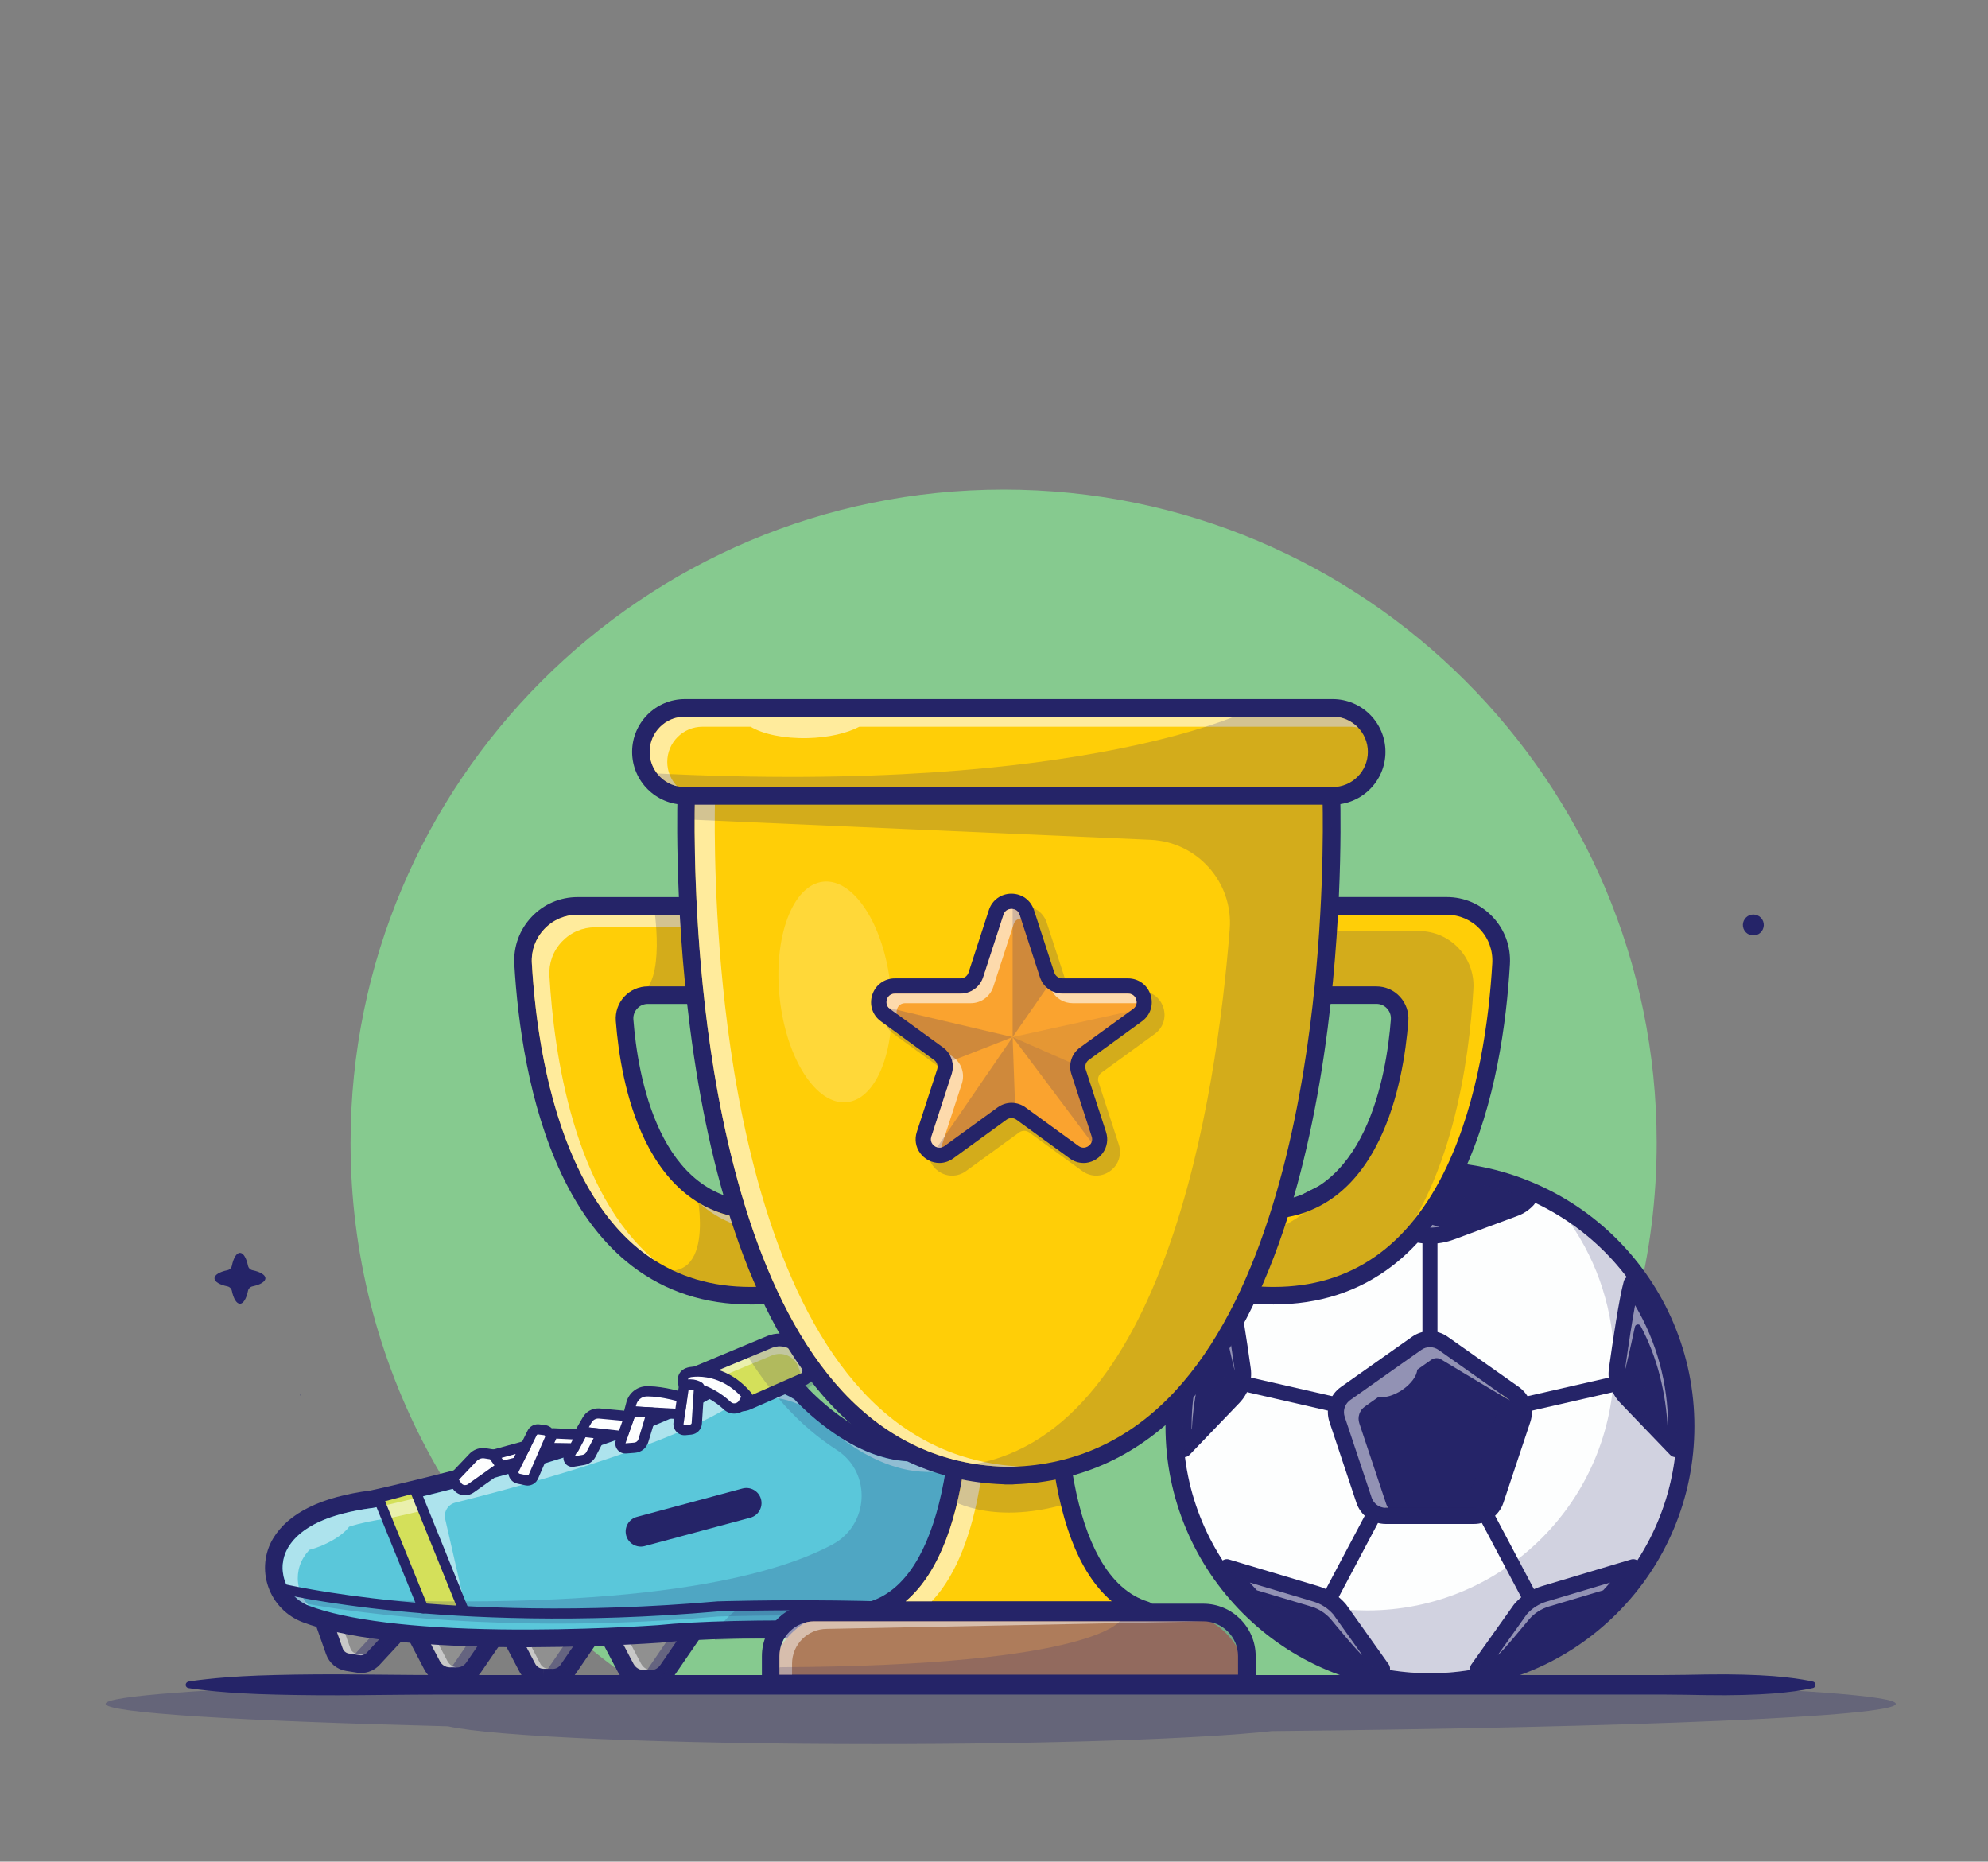 <?xml version="1.0" encoding="UTF-8"?>
<svg id="Layer_1" xmlns="http://www.w3.org/2000/svg" xmlns:xlink="http://www.w3.org/1999/xlink" viewBox="0 0 377.9 353.8">
  <rect x="0" y="0" width="377.9" height="353.8" fill="#808080" stroke="none"/>
  <defs>
    <style>
      .cls-1 {
        fill: none;
      }

      .cls-2 {
        fill: #909090;
      }

      .cls-3 {
        fill: #fff;
      }

      .cls-4 {
        fill: #5ac7da;
      }

      .cls-5 {
        fill: #d4e05a;
      }

      .cls-6 {
        fill: #ae7c5b;
      }

      .cls-7 {
        fill: #faa32f;
      }

      .cls-8 {
        opacity: .4;
      }

      .cls-9 {
        opacity: .6;
      }

      .cls-10 {
        opacity: .5;
      }

      .cls-11 {
        opacity: .2;
      }

      .cls-12 {
        opacity: .3;
      }

      .cls-13 {
        opacity: .1;
      }

      .cls-14 {
        fill: #252468;
      }

      .cls-15 {
        fill: #ffce07;
      }

      .cls-16 {
        fill: #fdfefe;
      }

      .cls-17 {
        fill: #707071;
      }

      .cls-18 {
        fill: #86ca8f;
      }

      .cls-19 {
        clip-path: url(#clippath);
      }
    </style>
    <clipPath id="clippath">
      <rect class="cls-1" x="2.9" y="73.25" width="375" height="280.56"/>
    </clipPath>
  </defs>
  <g class="cls-19">
    <g>
      <g>
        <path class="cls-18" d="M261.98,318.88c32.01-22.45,52.94-59.63,52.94-101.7,0-68.56-55.58-124.14-124.14-124.14s-124.14,55.58-124.14,124.14c0,42.06,20.92,79.23,52.92,101.68,21.52-.31,45.45-.49,70.66-.49s49.96.18,71.76.5Z"/>
        <g class="cls-12">
          <path class="cls-14" d="M360.36,323.8c0-2.99-76.18-5.42-170.14-5.42s-170.14,2.43-170.14,5.42c0,1.73,25.46,3.27,65.09,4.27,8.55,1.94,41.71,3.39,81.31,3.39,33.16,0,61.81-1.01,75.26-2.48,68.78-.7,118.63-2.75,118.63-5.17Z"/>
        </g>
        <path class="cls-14" d="M35.82,319.57s1.21-.21,3.47-.45c2.26-.25,5.58-.53,9.8-.69,4.22-.15,9.35-.24,15.23-.23,5.88.02,12.51.14,19.75.14,28.95,0,67.55,0,106.15,0h106.15c7.24,0,13.87,0,19.75,0,2.94,0,5.69-.07,8.24-.11,2.54-.04,4.88-.03,6.99.03,2.11.06,4,.14,5.64.27,1.64.13,3.03.28,4.17.44,2.26.31,3.47.61,3.47.61.34.08.54.43.46.76-.06.24-.24.41-.46.46,0,0-1.21.3-3.47.61-1.13.15-2.53.31-4.17.44-1.64.13-3.52.21-5.64.27-2.11.06-4.45.07-6.99.03-2.54-.04-5.3-.1-8.24-.11-5.88,0-12.51,0-19.75,0h-106.15c-38.6,0-77.2,0-106.15,0-7.24,0-13.87.13-19.75.14-5.88.01-11.01-.08-15.23-.23-4.22-.16-7.54-.44-9.8-.69-2.26-.24-3.47-.45-3.47-.45-.34-.06-.57-.38-.51-.72.05-.27.26-.46.51-.51Z"/>
      </g>
      <g>
        <g>
          <path class="cls-2" d="M61.5,307.96l2.07,5.87c.38,1.09,1.34,1.89,2.48,2.07l2.07.33c1.04.16,2.09-.2,2.8-.97l6.18-6.67-9.92-6.15-5.69,5.52Z"/>
          <path class="cls-14" d="M68.54,317.94h0c-.23,0-.46-.02-.68-.06l-2.07-.33c-1.75-.28-3.21-1.49-3.8-3.16l-2.07-5.87c-.22-.61-.06-1.3.41-1.75l5.69-5.52c.55-.53,1.39-.63,2.04-.22l9.92,6.15c.42.26.71.7.78,1.2.07.49-.09.99-.43,1.36l-6.18,6.67c-.93,1-2.24,1.56-3.61,1.54ZM63.43,308.41l1.71,4.86c.18.51.63.89,1.17.97l2.07.33c.48.08.99-.1,1.32-.46l4.8-5.18-7.09-4.4-3.98,3.87Z"/>
        </g>
        <g class="cls-8">
          <path class="cls-14" d="M67.18,302.44l-.67.65,7.23,4.48-6.18,6.67c-.71.77-1.77,1.13-2.8.97l-.27-.04c.44.38.98.64,1.57.73l2.07.33c1.04.16,2.09-.2,2.8-.97l6.18-6.67-9.92-6.15Z"/>
        </g>
        <g class="cls-10">
          <path class="cls-3" d="M67.76,314.25c-.53-.08-.97-.45-1.15-.96l-1.71-4.85,3.41-3.31-.9-.56-3.96,3.85,1.71,4.85c.18.51.62.87,1.15.96l2.07.33c.26.04.52,0,.76-.09l-1.38-.22Z"/>
        </g>
        <g>
          <path class="cls-2" d="M79.43,311.34l2.7,5.15c.66,1.25,1.95,2.04,3.36,2.06l1.32.02c1.28.01,2.48-.61,3.21-1.66l4.94-7.19-10.71-4.65-4.83,6.29Z"/>
          <path class="cls-14" d="M85.45,320.22c-2.02-.03-3.86-1.16-4.8-2.95l-2.7-5.15c-.3-.58-.24-1.28.15-1.79l4.83-6.29c.47-.61,1.29-.82,1.99-.51l10.71,4.65c.46.2.8.59.94,1.07.14.48.05,1-.23,1.41l-4.94,7.19c-1.04,1.52-2.76,2.41-4.61,2.39l-1.34-.02ZM81.4,311.51l2.21,4.2c.37.71,1.09,1.15,1.89,1.16l1.33.02c.72,0,1.4-.34,1.81-.94l3.8-5.52-7.65-3.33-3.38,4.4Z"/>
        </g>
        <g class="cls-8">
          <path class="cls-14" d="M84.26,305.05l-.66.86,7.5,3.26-4.94,7.19c-.61.89-1.57,1.47-2.62,1.62.58.35,1.25.55,1.95.56l1.32.02c1.28.01,2.48-.61,3.21-1.66l4.94-7.19-10.71-4.65Z"/>
        </g>
        <g class="cls-10">
          <path class="cls-3" d="M85.08,315.73l-2.2-4.19,3.02-3.93-1.1-.48-3.36,4.38,2.2,4.19c.37.7,1.08,1.14,1.87,1.15h0s1.29.01,1.29.01c-.73-.06-1.37-.49-1.71-1.14Z"/>
        </g>
        <g>
          <path class="cls-2" d="M97.44,311.6l2.81,5.35c.59,1.13,1.75,1.84,3.02,1.85l1.76.02c1.15.01,2.24-.55,2.89-1.5l5.06-7.36-10.71-4.65-4.83,6.29Z"/>
          <path class="cls-14" d="M103.24,320.48c-1.88-.03-3.59-1.08-4.47-2.74l-2.81-5.35c-.3-.58-.24-1.28.15-1.79l4.83-6.29c.47-.61,1.29-.82,1.99-.51l10.71,4.65c.46.2.8.59.94,1.07.14.48.05,1-.23,1.41l-5.06,7.36c-.97,1.41-2.57,2.24-4.28,2.22l-1.76-.02h-.02ZM99.42,311.77l2.31,4.41c.3.58.9.95,1.56.96l-.02,1.67.03-1.67,1.76.02c.6,0,1.16-.28,1.49-.77l3.91-5.69-7.65-3.33-3.38,4.4Z"/>
        </g>
        <g class="cls-8">
          <path class="cls-14" d="M102.27,305.32l-.94,1.22,7.78,3.38-5.06,7.36c-.45.65-1.1,1.12-1.84,1.34.34.11.69.18,1.06.19l1.76.02c1.15.01,2.24-.55,2.89-1.5l5.06-7.36-10.71-4.65Z"/>
        </g>
        <g class="cls-10">
          <path class="cls-3" d="M102.72,316.19l-2.31-4.39,3.13-4.08-.74-.32-3.36,4.38,2.31,4.39c.3.57.89.94,1.54.95h0s.83,0,.83,0c-.6-.05-1.13-.4-1.41-.93Z"/>
        </g>
        <g>
          <path class="cls-2" d="M116.26,311.88l2.66,5.07c.68,1.3,2.02,2.12,3.48,2.13h1.16c1.33.03,2.58-.62,3.33-1.71l4.9-7.13-10.71-4.65-4.83,6.29Z"/>
          <path class="cls-14" d="M122.37,320.75c-2.07-.03-3.96-1.19-4.93-3.03l-2.66-5.07c-.3-.58-.24-1.28.15-1.79l4.83-6.29c.47-.61,1.29-.82,1.99-.51l10.71,4.65c.46.2.8.59.94,1.07.14.48.05,1-.23,1.41l-4.9,7.13c-1.07,1.56-2.84,2.47-4.73,2.45h-1.18ZM118.23,312.05l2.17,4.13c.39.75,1.17,1.23,2.02,1.24h1.17c.77.02,1.5-.35,1.93-.99l3.75-5.46-7.65-3.33-3.38,4.4Z"/>
        </g>
        <g class="cls-8">
          <path class="cls-14" d="M121.09,305.59l-.94,1.22,7.78,3.38-4.9,7.13c-.49.71-1.18,1.22-1.97,1.5.43.16.88.26,1.35.26h1.16c1.33.03,2.58-.62,3.33-1.71l4.9-7.13-10.71-4.65Z"/>
        </g>
        <g class="cls-10">
          <path class="cls-3" d="M121.87,316.19l-2.16-4.11,3.02-3.93-1.1-.48-3.36,4.38,2.16,4.11c.39.75,1.16,1.22,2,1.23h0s1.16.01,1.16.01c.02,0,.04,0,.07,0-.75-.08-1.42-.53-1.78-1.21Z"/>
        </g>
        <g>
          <path class="cls-2" d="M158.7,318.02l2.76.04c1.35.02,2.56-.86,2.96-2.15l1.42-4.59,6.61.1,2.86,4.5c.78,1.23,2.13,1.98,3.58,2l1.87.03c1.81.03,3.44-1.07,4.09-2.76l4.94-12.73-40.08,2.62,6.36,11.38c.53.95,1.53,1.55,2.62,1.56Z"/>
          <path class="cls-14" d="M161.43,319.75l-2.76-.04c-1.69-.02-3.25-.96-4.07-2.43l-6.36-11.38c-.28-.51-.29-1.12,0-1.63.28-.51.8-.84,1.38-.88l40.08-2.62c.58-.04,1.13.22,1.47.69.34.47.42,1.07.21,1.61l-4.94,12.73c-.91,2.33-3.19,3.87-5.69,3.84l-1.87-.03c-2.03-.03-3.9-1.07-4.99-2.79l-2.37-3.73-4.43-.06-1.05,3.39c-.62,2-2.51,3.37-4.6,3.34ZM152.5,306.58l5.05,9.04c.24.42.68.69,1.17.7l2.76.04c.6,0,1.14-.39,1.32-.96l1.42-4.59c.22-.72.89-1.2,1.64-1.19l6.61.1c.57,0,1.1.3,1.4.78l2.86,4.5c.48.75,1.29,1.21,2.18,1.22l1.87.03c1.09.02,2.09-.66,2.49-1.68l3.98-10.25-34.76,2.27Z"/>
        </g>
        <g class="cls-8">
          <path class="cls-14" d="M160.55,315.85c-.34,1.11-1.28,1.91-2.4,2.1.18.04.36.06.55.06l2.76.04c1.35.02,2.56-.86,2.96-2.15l1.42-4.59-3.87-.06-1.42,4.59Z"/>
        </g>
        <g class="cls-8">
          <path class="cls-14" d="M185.8,302.71l-4.82,12.41c-.53,1.37-1.72,2.34-3.11,2.65.33.09.67.13,1.02.14l1.87.03c1.81.03,3.44-1.07,4.09-2.76l4.94-12.73-3.99.26Z"/>
        </g>
        <g class="cls-8">
          <path class="cls-3" d="M159,315.65l-5.05-9.04,33.26-2.17.05-.12-34.76,2.27,5.05,9.04c.24.42.68.69,1.17.7l1.45.02c-.48,0-.93-.27-1.17-.7Z"/>
        </g>
        <g class="cls-8">
          <path class="cls-3" d="M178.18,315.02l-2.86-4.5c-.31-.48-.83-.78-1.4-.78l-1.45-.02c.57,0,1.1.3,1.4.78l2.86,4.5c.48.75,1.29,1.21,2.18,1.22l1.45.02c-.89-.01-1.7-.47-2.18-1.22Z"/>
        </g>
        <g>
          <path class="cls-4" d="M152.1,264.66s11.82,13.39,24.26,11.16c0,0,12.25-2.43,14.41-13.2,0,0,16.11,21.46,6.23,39.73,0,0,.29,7.61-4.93,8.34,0,0-46.42-2.28-66.87-.17,0,0-47.69,3.52-67.06-3.79-5.44-2.05-7.78-8.56-4.78-13.53,2.16-3.57,7.03-6.97,17.36-8.29,0,0,48.6-10.51,65.59-21.87,0,0,7.66-3.49,15.79,1.63Z"/>
          <path class="cls-14" d="M94.97,313.01c-17.2-.25-29.79-1.83-37.41-4.71-3.09-1.17-5.49-3.63-6.57-6.76-1.07-3.08-.72-6.43.95-9.2,2.91-4.81,9.13-7.87,18.5-9.08,2.08-.45,48.71-10.75,64.94-21.61.08-.05.15-.09.24-.13.12-.06,3.06-1.37,7.24-1.31,3.6.05,7,1.08,10.13,3.05.13.08.26.19.36.31.09.11,9.59,10.7,19.94,10.85.93.01,1.86-.06,2.75-.22.19-.04,2.99-.65,5.95-2.41,3.94-2.34,6.34-5.53,7.13-9.48.13-.65.63-1.16,1.27-1.3.64-.15,1.31.1,1.71.63.17.23,4.21,5.65,7.05,13.44,1.68,4.61,2.59,9.1,2.71,13.33.14,5.21-.94,10.04-3.19,14.38-.01.76-.1,2.32-.57,3.95-.94,3.24-3,5.24-5.79,5.63-.1.01-.21.02-.31.01-.15,0-15.32-.74-31.91-.99-15.62-.23-27.3.04-34.71.81-.02,0-.03,0-.05,0-.14.01-14.44,1.05-30.36.82ZM137.1,264.51c-7.22,4.79-20.51,9.94-39.5,15.33-14.16,4.02-26.41,6.67-26.53,6.7-.05.01-.09.02-.14.02-8.35,1.07-13.78,3.59-16.14,7.5-1.16,1.91-1.39,4.24-.65,6.38.76,2.19,2.43,3.92,4.59,4.73,7.15,2.7,19.7,4.25,36.28,4.49,15.47.22,29.4-.76,30.05-.81,7.54-.77,19.34-1.05,35.07-.82,15.68.23,30.11.9,31.85.98,3.48-.64,3.35-6.54,3.35-6.6-.01-.3.06-.59.2-.86,3.85-7.12,4.02-15.62.52-25.27-1.49-4.12-3.38-7.58-4.75-9.84-1.49,3.34-4.1,6.15-7.69,8.26-3.53,2.07-6.78,2.73-6.91,2.76-.01,0-.02,0-.03,0-1.11.2-2.26.29-3.41.27-5.01-.07-10.32-2.12-15.76-6.09-3.46-2.52-5.83-5-6.47-5.7-2.55-1.56-5.31-2.37-8.21-2.42s-5.21.77-5.71.97Z"/>
        </g>
        <g class="cls-10">
          <path class="cls-3" d="M176.12,279.74c1.13.02,2.29-.07,3.45-.28.45-.09,9.39-1.95,13.75-9.32-.72-1.41-1.41-2.63-2.01-3.63-3.9,8.75-14.12,10.87-14.61,10.97-1.16.21-2.31.29-3.45.28-4.97-.07-9.63-2.1-13.4-4.47,4.13,3.1,9.95,6.35,16.27,6.44Z"/>
        </g>
        <g class="cls-10">
          <path class="cls-3" d="M151.01,265.97c-6.72-4.12-12.95-1.83-13.89-1.45-17.17,11.38-64.05,21.6-66.04,22.03-.04,0-.09.02-.13.02-2.33.3-4.42.71-6.29,1.23-4.84,1.35-8.14,3.44-9.85,6.26-.07.11-.12.23-.18.34-.99,1.84-1.17,4.01-.47,6.02.75,2.15,2.38,3.85,4.49,4.68-.71-.77-1.26-1.68-1.62-2.7-.74-2.13-.5-4.45.65-6.36.32-.53.7-1.03,1.13-1.5.87-.22,1.81-.55,2.77-.98,2.23-1,3.99-2.3,4.79-3.42,2.14-.69,4.62-1.22,7.43-1.58.05,0,.1-.01.14-.02.45-.1,3.21-.7,7.41-1.7l7.08,18.47-3.8-16.62c-.32-1.39.53-2.77,1.91-3.12,15.63-3.91,41.6-11.21,53.44-19.06.85-.35,5.98-2.23,11.91.41-.41-.42-.72-.74-.89-.94Z"/>
        </g>
        <g>
          <path class="cls-5" d="M72.37,285.5l8.08,20.9,8.22.12-9.34-22.86-6.96,1.85Z"/>
          <g class="cls-10">
            <path class="cls-3" d="M79.7,284.56c-3.11.75-5.56,1.31-7.05,1.65l.92,2.38c.08-.01.16-.02.24-.03.05,0,.1-.01.14-.02.43-.09,2.92-.64,6.74-1.54l-.99-2.43Z"/>
          </g>
          <g class="cls-11">
            <path class="cls-14" d="M196.29,307.65c-20.22-3.59-59.45-2.38-59.84-2.37-.02,0-.04,0-.05,0-50.15,4.4-82.58-3.33-82.9-3.41-.52-.13-1.04.19-1.17.71-.13.52.19,1.04.71,1.17.24.06,18.2,4.34,47.99,4.78,10.46.15,22.39-.17,35.51-1.32,1.21-.04,39.61-1.18,59.41,2.34.53.1,1.03-.26,1.12-.78.09-.53-.26-1.03-.78-1.12Z"/>
          </g>
          <path class="cls-14" d="M100.82,307.56c-10.1-.15-18.59-.73-25.12-1.37-14.34-1.41-22.56-3.39-22.64-3.41-.51-.13-.83-.64-.7-1.15.13-.51.64-.83,1.15-.7.08.02,8.21,1.98,22.43,3.37,13.12,1.28,34.27,2.33,60.47.03.02,0,.04,0,.05,0,.39-.01,39.62-1.22,59.84,2.37.52.09.87.59.77,1.11-.09.52-.59.86-1.11.77-19.81-3.52-58.22-2.38-59.42-2.34-13.34,1.17-25.38,1.48-35.73,1.32Z"/>
          <g>
            <path class="cls-3" d="M80.45,305.66l-8.52-20.94,8.52,20.94Z"/>
            <path class="cls-14" d="M80.43,306.63c-.38,0-.73-.23-.88-.6l-8.52-20.94c-.2-.49.04-1.06.53-1.26.49-.2,1.06.04,1.26.53l8.52,20.94c.2.49-.04,1.06-.53,1.26-.12.05-.25.07-.38.07Z"/>
          </g>
          <g>
            <path class="cls-3" d="M78.99,283.43l9.05,22.35-9.05-22.35Z"/>
            <path class="cls-14" d="M88.02,306.74c-.38,0-.73-.23-.88-.6l-9.05-22.35c-.2-.49.04-1.06.53-1.26.49-.2,1.06.04,1.26.53l9.05,22.35c.2.49-.04,1.06-.53,1.26-.12.05-.25.07-.38.07Z"/>
          </g>
        </g>
        <g>
          <path class="cls-5" d="M134.52,262.41l3.8,3.63c1.05,1,2.6,1.28,3.93.69l10.45-4.59c.85-.37,1.27-1.34.96-2.22-.21-.58-.46-1.28-.73-2-.99-2.67-4.01-3.98-6.64-2.88l-13.74,5.74,1.98,1.63Z"/>
          <path class="cls-14" d="M140.73,268.24h0c-1.22-.02-2.37-.49-3.25-1.33l-3.77-3.6-1.94-1.6c-.33-.27-.49-.69-.43-1.11.06-.42.34-.78.73-.94l13.74-5.74c.8-.33,1.63-.49,2.49-.48,2.59.04,4.85,1.63,5.75,4.06.29.8.54,1.47.73,2.01.52,1.46-.18,3.1-1.61,3.73l-10.45,4.59c-.63.28-1.31.42-2,.41ZM134.85,261.12l.43.36s.05.04.07.06l3.8,3.63c.44.42,1.01.65,1.61.66h0c.34,0,.68-.06.99-.2l10.45-4.59c.27-.12.4-.43.3-.7-.19-.53-.43-1.2-.72-1.98-.55-1.49-1.93-2.46-3.52-2.48-.52,0-1.03.09-1.52.3l-11.89,4.96Z"/>
        </g>
        <g class="cls-10">
          <path class="cls-3" d="M135.35,261.53l.6.57,10.77-4.5c.97-.4,2.03-.4,2.99.02.96.42,1.69,1.19,2.05,2.17.16.43.31.84.45,1.23.26-.12.39-.42.29-.7-.21-.58-.46-1.27-.72-1.98-.36-.98-1.09-1.75-2.05-2.17-.96-.42-2.02-.42-2.99-.02l-11.89,4.96.43.36s.05.04.07.06Z"/>
        </g>
        <g>
          <g>
            <path class="cls-16" d="M138.26,267.16c-1.68-1.56-4.5-3.54-8.16-3.62,0,0-1.17-2.42,1.24-2.78,0,0,6.02-1.11,10.75,4.56l-.76,1.36c-.63,1.11-2.13,1.36-3.06.49Z"/>
            <path class="cls-14" d="M139.54,268.65c-.72-.01-1.41-.29-1.95-.78-1.6-1.49-4.2-3.28-7.53-3.36-.36,0-.69-.22-.85-.55-.08-.16-.74-1.62-.1-2.85.26-.49.83-1.12,2.05-1.31.12-.02.7-.11,1.6-.1,2.23.03,6.49.72,10.05,5,.26.31.3.74.1,1.09l-.76,1.36c-.53.94-1.53,1.52-2.62,1.5ZM130.81,262.61c3.6.3,6.37,2.23,8.11,3.84.23.21.48.26.65.26.37,0,.72-.19.9-.52l.43-.76c-2.96-3.23-6.35-3.78-8.15-3.8-.76-.01-1.24.07-1.24.07,0,0-.02,0-.03,0-.24.04-.55.12-.64.3-.08.15-.07.38-.03.6Z"/>
          </g>
          <g>
            <path class="cls-16" d="M132.9,263.58l-.45,6.91c-.04.63-.53,1.14-1.16,1.2l-1.04.1c-.75.07-1.37-.58-1.26-1.33l1.06-7.21s1.66-.49,2.85.33h0Z"/>
            <path class="cls-14" d="M130.1,272.76c-.61,0-1.19-.28-1.59-.75-.4-.47-.57-1.08-.48-1.69l1.06-7.21c.05-.37.32-.68.69-.79.07-.02.68-.19,1.48-.18.85.01,1.59.23,2.2.64.28.19.44.52.42.86l-.45,6.91c-.07,1.11-.93,1.99-2.03,2.1l-1.04.1c-.08,0-.16.01-.24,0ZM130.9,264.09l-.96,6.52c0,.06,0,.11.04.15.02.03.08.08.17.07l1.04-.1c.16-.02.28-.14.29-.3l.4-6.26c-.2-.06-.42-.09-.67-.09-.11,0-.22,0-.32.01Z"/>
          </g>
          <g>
            <path class="cls-16" d="M129.67,265.54s-3.87-1.2-6.81-1.11c-1.35.04-2.5.99-2.85,2.29l-.39,1.48,9.6.54.45-3.2Z"/>
            <path class="cls-14" d="M129.21,269.7s-.03,0-.04,0l-9.6-.54c-.29-.02-.56-.16-.73-.4-.17-.24-.23-.53-.15-.82l.39-1.48c.46-1.72,2-2.95,3.75-3.01.17,0,.35,0,.54,0,2.96.04,6.44,1.11,6.59,1.16.45.14.74.59.67,1.06l-.45,3.2c-.07.48-.49.84-.97.83ZM120.86,267.3l7.53.42.21-1.48c-1.15-.31-3.37-.82-5.26-.85-.15,0-.31,0-.45,0-.91.03-1.7.67-1.94,1.57l-.09.33Z"/>
          </g>
          <g>
            <path class="cls-16" d="M119.99,268.24l-2.01,5.79c-.22.63.28,1.29.95,1.23l1.7-.13c.78-.06,1.45-.59,1.67-1.34l1.62-5.34-3.93-.22Z"/>
            <path class="cls-14" d="M118.83,276.23c-.61,0-1.18-.31-1.52-.81-.35-.5-.44-1.14-.24-1.71l2.01-5.79c.14-.41.54-.67.97-.65l3.93.22c.3.02.57.17.74.41.17.24.22.55.13.84l-1.62,5.34c-.35,1.14-1.34,1.93-2.52,2.02l-1.7.13c-.06,0-.12,0-.18,0ZM120.66,269.25l-1.76,5.05,1.64-.13c.39-.03.71-.29.82-.66l1.26-4.16-1.97-.11Z"/>
          </g>
          <g>
            <path class="cls-16" d="M119.66,269.16l-5.72-.53c-.94-.09-1.84.38-2.31,1.2l-1.29,2.24,7.97.86,1.35-3.76Z"/>
            <path class="cls-14" d="M118.3,273.89s-.06,0-.09,0l-7.97-.86c-.32-.03-.61-.23-.76-.52s-.14-.64.02-.92l1.29-2.24c.61-1.06,1.75-1.71,2.97-1.69.09,0,.18,0,.26.01l5.72.53c.3.03.57.19.73.44.16.25.2.56.1.85l-1.35,3.76c-.14.39-.51.65-.92.64ZM111.93,271.26l5.74.62.67-1.87-4.48-.42c-.56-.05-1.1.23-1.38.71l-.55.95Z"/>
          </g>
          <g>
            <path class="cls-16" d="M114.35,272.52l-2,3.86c-.3.57-.84.97-1.47,1.07l-1.97.33c-.59.1-1.03-.52-.74-1.04l2.53-4.64,3.66.42Z"/>
            <path class="cls-14" d="M108.76,278.77c-.59,0-1.12-.32-1.42-.83-.3-.51-.31-1.13-.02-1.65l2.53-4.64c.19-.35.57-.54.96-.5l3.66.42c.32.04.59.23.74.51.15.28.15.62,0,.9l-2,3.86c-.43.84-1.25,1.43-2.17,1.58l-1.97.33c-.1.02-.2.02-.31.02ZM111.23,273.13l-1.97,3.61,1.45-.24c.33-.06.62-.27.77-.56l1.36-2.62-1.62-.19Z"/>
          </g>
          <g>
            <path class="cls-16" d="M109.1,275.25l-5.2-.08,1.24-2.79,5.33.26-1.37,2.6Z"/>
            <path class="cls-14" d="M109.09,276.22l-5.2-.08c-.32,0-.63-.17-.8-.45s-.2-.62-.07-.91l1.24-2.79c.16-.36.53-.59.93-.57l5.33.26c.33.02.63.2.79.49.16.29.17.64.02.93l-1.37,2.6c-.17.32-.51.52-.87.52ZM105.38,274.23l3.14.05.39-.73-3.16-.15-.38.84Z"/>
          </g>
          <g>
            <path class="cls-16" d="M104.49,273.5l-3.08,7.11c-.23.54-.82.84-1.39.72l-1.45-.31c-.79-.17-1.2-1.03-.85-1.76l3.44-6.94c.23-.47.74-.74,1.26-.68l1.09.14c.82.1,1.31.96.98,1.72Z"/>
            <path class="cls-14" d="M100.24,282.32c-.14,0-.29-.02-.43-.05l-1.45-.31c-.67-.14-1.22-.58-1.52-1.2-.3-.62-.29-1.32.01-1.93l3.44-6.94c.37-.76,1.16-1.23,2-1.22.08,0,.16,0,.24.02l1.09.14c.69.09,1.29.49,1.64,1.09.35.61.39,1.32.11,1.97l-3.08,7.11c-.35.82-1.16,1.34-2.05,1.33ZM102.27,272.6c-.1,0-.2.06-.24.15l-3.44,6.94c-.05.1-.02.19,0,.24.02.04.07.12.18.15l1.45.31c.13.03.25-.04.3-.16l3.08-7.11c.05-.11.01-.2-.01-.24-.02-.04-.08-.12-.2-.13l-1.09-.14s-.02,0-.03,0Z"/>
          </g>
          <g>
            <path class="cls-16" d="M99.97,274.77l-8.11,2.23.37,2.41,6.03-1.51,1.72-3.12Z"/>
            <path class="cls-14" d="M92.21,280.38c-.18,0-.37-.06-.52-.16-.23-.15-.38-.39-.42-.66l-.37-2.41c-.07-.48.23-.95.7-1.08l8.11-2.23c.37-.1.77.03,1.02.33.24.31.28.72.09,1.06l-1.72,3.12c-.13.24-.35.41-.61.47l-6.03,1.51c-.08.02-.17.03-.25.03ZM92.95,277.71l.08.51,4.59-1.15.41-.75-5.08,1.39Z"/>
          </g>
          <g>
            <path class="cls-16" d="M93.67,276.43l-1.47-.23c-.83-.13-1.68.16-2.26.77l-3.95,4.16.89,1.29c.59.85,1.76,1.06,2.6.46l5.86-4.16-1.68-2.28Z"/>
            <path class="cls-14" d="M88.37,284.18h0c-.91-.01-1.76-.47-2.28-1.22l-.89-1.29c-.26-.38-.22-.88.09-1.22l3.95-4.16c.68-.71,1.63-1.11,2.61-1.1.17,0,.33.02.5.04l1.47.23c.25.04.48.18.63.38l1.68,2.28c.15.21.22.47.18.73-.04.26-.18.48-.4.63l-5.86,4.16c-.49.35-1.07.53-1.67.52ZM87.24,281.22l.44.64c.17.24.43.38.72.38h0c.19,0,.37-.05.53-.16l5.06-3.59-.86-1.17-1.07-.17c-.51-.08-1.05.1-1.41.48l-3.41,3.59Z"/>
          </g>
        </g>
        <path class="cls-14" d="M142.63,288.43l-20.08,5.4c-1.53.41-3.11-.5-3.52-2.03h0c-.41-1.53.5-3.11,2.03-3.52l20.08-5.4c1.53-.41,3.11.5,3.52,2.03h0c.41,1.53-.5,3.11-2.03,3.52Z"/>
        <g class="cls-11">
          <path class="cls-14" d="M200.16,298.32c-3.07-4.74-4.77-11.14-5.71-17.2,1.88-.5,3.7-1.12,5.49-1.85-2.62-9.39-7.8-16.4-8.18-16.91-.51-.68-1.47-.89-2.24-.4-.4.25-.65.69-.75,1.15-1.92,9.33-12.79,11.63-12.86,11.64-11.21,2-22.3-10.36-22.41-10.48-.09-.1-.19-.18-.29-.26l.1-.04c1.41-.62,2.1-2.23,1.59-3.68-.27-.76-.62-1.71-.97-2.65-.11-.31-.27-.6-.48-.86-1.99-2.39-4.89-3.05-7.4-2.01l-4.58,1.91c2.34,3.86,4.88,7.31,7.62,10.34,3.07,3.39,6.39,6.23,9.94,8.52.04.03.08.05.12.08,6.57,4.31,6.05,14.15-.87,17.88-11.14,6-36.55,12.84-94.21,10.3,13.48,1.99,38.92,4.41,72.43,1.47,0,0,1.9-.06,5.07-.12-2.76,1.18-4.89,3.57-5.7,6.51,4.81-.18,10.14-.24,15.56-.23l3.28,5.88c.82,1.46,2.35,2.37,4.02,2.4l2.73.04c2.08.03,3.93-1.31,4.54-3.3l1.04-3.34,4.37.06,2.34,3.68c1.07,1.69,2.92,2.72,4.92,2.75l1.84.03c2.48.04,4.72-1.47,5.62-3.79l1.38-3.55c2.53.11,4.04.18,4.12.18.1,0,.21,0,.31-.01,5.01-.7,6.32-6.08,6.31-9.48.8-1.54,1.43-3.1,1.91-4.66Z"/>
        </g>
      </g>
      <g>
        <g>
          <path class="cls-16" d="M271.82,319.67c-6.56,0-12.93-1.29-18.92-3.82-5.79-2.45-10.99-5.95-15.45-10.42-4.46-4.46-7.97-9.66-10.42-15.45-2.53-5.99-3.82-12.36-3.82-18.92s1.29-12.93,3.82-18.92c2.45-5.79,5.95-10.99,10.42-15.45,4.46-4.46,9.66-7.97,15.45-10.42,5.99-2.53,12.36-3.82,18.92-3.82s12.93,1.29,18.92,3.82c5.79,2.45,10.99,5.95,15.45,10.42s7.97,9.66,10.42,15.45c2.53,5.99,3.82,12.36,3.82,18.92s-1.29,12.93-3.82,18.92c-2.45,5.79-5.95,10.99-10.42,15.45-4.46,4.46-9.66,7.97-15.45,10.42-5.99,2.53-12.36,3.82-18.92,3.82Z"/>
          <path class="cls-14" d="M271.82,224.13c25.92,0,46.93,21.01,46.93,46.93s-21.01,46.93-46.93,46.93-46.93-21.01-46.93-46.93,21.01-46.93,46.93-46.93h0ZM271.82,220.79c-6.79,0-13.37,1.33-19.57,3.95-5.99,2.53-11.36,6.16-15.98,10.77-4.62,4.62-8.24,9.99-10.77,15.98-2.62,6.2-3.95,12.78-3.95,19.57s1.33,13.37,3.95,19.57c2.53,5.99,6.16,11.36,10.77,15.98,4.62,4.62,9.99,8.24,15.98,10.77,6.2,2.62,12.78,3.95,19.57,3.95s13.37-1.33,19.57-3.95c5.99-2.53,11.36-6.16,15.98-10.77,4.62-4.62,8.24-9.99,10.77-15.98,2.62-6.2,3.95-12.78,3.95-19.57s-1.33-13.37-3.95-19.57c-2.53-5.99-6.16-11.36-10.77-15.98-4.62-4.62-9.99-8.24-15.98-10.77-6.2-2.62-12.78-3.95-19.57-3.95h0Z"/>
        </g>
        <g class="cls-11">
          <path class="cls-14" d="M298.5,232.45c5.25,7.58,8.32,16.77,8.32,26.68,0,25.92-21.01,46.93-46.93,46.93-9.91,0-19.1-3.08-26.68-8.32,8.47,12.24,22.6,20.25,38.61,20.25,25.92,0,46.93-21.01,46.93-46.93,0-16.01-8.02-30.14-20.25-38.61Z"/>
        </g>
        <g>
          <g>
            <path class="cls-14" d="M288.92,305.81c1.21-1.41,2.8-2.45,4.58-2.98l16.95-5.07c-6.84,9.87-17.36,16.99-29.58,19.37l8.05-11.32Z"/>
            <path class="cls-14" d="M280.87,318.56c-.48,0-.94-.24-1.2-.66-.32-.49-.3-1.13.04-1.61l8.05-11.32s.05-.07.08-.1c1.39-1.63,3.21-2.81,5.26-3.43l16.95-5.07c.58-.17,1.21.04,1.57.53.36.49.36,1.16.02,1.66-3.54,5.11-7.97,9.45-13.16,12.88-5.29,3.49-11.12,5.88-17.32,7.09-.09.02-.18.03-.27.03ZM290.04,306.69l-5.8,8.16c8.76-2.47,16.52-7.48,22.39-14.47l-12.73,3.81c-1.5.45-2.84,1.31-3.86,2.5Z"/>
          </g>
          <g class="cls-8">
            <path class="cls-14" d="M284.26,312.36c9.79-2.04,18.46-7.13,24.97-14.24l1.22-.36c-6.84,9.87-17.36,16.99-29.58,19.37l3.39-4.77Z"/>
          </g>
          <g class="cls-10">
            <path class="cls-3" d="M294.43,305.31c-1.46.44-2.76,1.28-3.76,2.43,0,0-5.45,6.63-5.94,6.77l5.48-7.7c1-1.15,2.3-1.99,3.76-2.43l12.1-3.62c-.43.5-.88.99-1.33,1.47l-10.3,3.08Z"/>
          </g>
          <g>
            <path class="cls-14" d="M307.27,260.21c.65-4.67,1.91-13.25,2.78-16.32,5.46,7.67,8.67,17.05,8.67,27.18,0,1.49-.07,2.96-.21,4.42l-9.49-9.88c-1.38-1.44-2.02-3.42-1.75-5.4Z"/>
            <path class="cls-14" d="M318.5,276.92c-.38,0-.76-.15-1.03-.44l-9.49-9.88c-1.69-1.76-2.47-4.16-2.13-6.59.67-4.82,1.94-13.38,2.82-16.51.15-.53.59-.93,1.13-1.02.54-.09,1.09.13,1.41.58,5.84,8.21,8.93,17.9,8.93,28.01,0,1.49-.07,3.03-.21,4.55-.05.56-.43,1.03-.95,1.22-.15.05-.31.08-.47.08ZM310.71,247.51c-.56,2.98-1.27,7.44-2.03,12.9-.22,1.55.28,3.08,1.36,4.21l7.22,7.52c0-.36.01-.71.01-1.06,0-8.39-2.26-16.47-6.56-23.56Z"/>
          </g>
          <g class="cls-8">
            <path class="cls-14" d="M307.27,260.21c.65-4.67,1.91-13.25,2.78-16.32.44.61.85,1.24,1.26,1.88-.65,3.7-1.3,8.23-1.72,11.19-.28,1.97.37,3.96,1.75,5.4l7.35,7.66c0,.35.02.7.02,1.06,0,1.49-.07,2.96-.21,4.42l-9.49-9.88c-1.38-1.44-2.02-3.42-1.75-5.4Z"/>
          </g>
          <g class="cls-10">
            <path class="cls-3" d="M317.02,271.6c-.33-6.84-1.94-13.61-5.15-19.59-.26-.48-.98-.38-1.09.16-.7,3.37-1.98,8.82-1.9,8.27.72-5.16,1.39-9.42,1.93-12.38,4.11,6.95,6.27,14.84,6.27,23.02,0,.2,0,.39,0,.59l-.06-.06Z"/>
          </g>
          <path class="cls-17" d="M286.95,266.07s.03.03.05.04c0,0-.01-.01-.05-.04Z"/>
          <g class="cls-8">
            <path class="cls-3" d="M286.95,266.07s.03.03.05.04c0,0-.01-.01-.05-.04Z"/>
          </g>
          <g>
            <path class="cls-14" d="M255.64,229.73l12.07,4.47c2.65.98,5.55.98,8.2,0l12.08-4.48c.97-.36,1.83-.95,2.51-1.71-5.73-2.49-12.04-3.87-18.69-3.87s-12.97,1.38-18.7,3.87c.69.77,1.55,1.36,2.52,1.72Z"/>
            <path class="cls-14" d="M271.81,236.36h0c-1.57,0-3.12-.28-4.59-.82l-12.07-4.47c-1.18-.44-2.25-1.17-3.09-2.11-.31-.34-.43-.81-.33-1.26.1-.45.41-.82.83-1.01,6.09-2.65,12.58-3.99,19.27-3.99s13.16,1.34,19.26,3.99c.42.18.73.56.83,1.01.1.45-.03.92-.33,1.26-.84.94-1.91,1.67-3.08,2.1l-12.08,4.48c-1.48.55-3.03.83-4.6.83ZM256.07,228.36s.04.02.07.02l12.07,4.47c1.16.43,2.37.64,3.6.64h0c1.23,0,2.45-.22,3.61-.65l12.08-4.48s.03-.01.05-.02c-5.02-1.85-10.3-2.79-15.72-2.79s-10.71.94-15.74,2.8Z"/>
          </g>
          <g class="cls-8">
            <path class="cls-14" d="M271.82,224.13c-2.42,0-4.8.19-7.12.54,4.9.27,9.61,1.3,14,2.96,1.02.39,1.09,1.83.1,2.31-.18.09-.37.17-.56.24l-10.67,3.96.16.06c2.65.98,5.55.98,8.2,0l12.08-4.48c.97-.36,1.83-.95,2.51-1.71-5.73-2.49-12.04-3.87-18.69-3.87Z"/>
          </g>
          <g class="cls-10">
            <path class="cls-3" d="M272,232.67l-10.22-3.78c-.48-.18-.46-.86.02-1.01,3.84-1.22,7.81-1.92,11.88-2.08-.62-.02-1.24-.04-1.86-.04-5.23,0-10.32.88-15.18,2.61l11.64,4.31c1.73.64,3.6.79,5.39.46-.57-.11-1.13-.26-1.67-.46Z"/>
          </g>
          <g>
            <path class="cls-14" d="M254.74,305.81c-1.21-1.41-2.8-2.45-4.58-2.98l-16.95-5.07c6.84,9.87,17.36,16.99,29.58,19.37l-8.05-11.32Z"/>
            <path class="cls-14" d="M262.79,318.56c-.09,0-.18,0-.27-.03-6.21-1.21-12.03-3.59-17.32-7.09-5.19-3.43-9.62-7.76-13.16-12.88-.35-.5-.34-1.16.02-1.66.36-.49.99-.71,1.57-.53l16.95,5.07c2.05.61,3.87,1.8,5.26,3.43.03.03.05.07.08.1l8.05,11.32c.34.48.35,1.11.04,1.61-.27.41-.72.66-1.2.66ZM237.02,300.39c5.88,6.99,13.63,12,22.39,14.47l-5.8-8.16c-1.03-1.18-2.36-2.05-3.86-2.5l-12.73-3.81Z"/>
          </g>
          <g class="cls-8">
            <path class="cls-14" d="M259.39,312.36c-9.79-2.04-18.46-7.13-24.97-14.24l-1.22-.36c6.84,9.87,17.36,16.99,29.58,19.37l-3.39-4.77Z"/>
          </g>
          <g class="cls-10">
            <path class="cls-3" d="M249.23,305.31c1.46.44,2.76,1.28,3.76,2.43,0,0,5.45,6.63,5.94,6.77l-5.48-7.7c-1-1.15-2.3-1.99-3.76-2.43l-12.1-3.62c.43.5.88.99,1.33,1.47l10.3,3.08Z"/>
          </g>
          <g>
            <path class="cls-14" d="M236.33,260.21c-.65-4.67-1.91-13.25-2.78-16.32-5.46,7.67-8.67,17.05-8.67,27.18,0,1.49.07,2.96.21,4.42l9.49-9.88c1.38-1.44,2.02-3.42,1.75-5.4Z"/>
            <path class="cls-14" d="M225.09,276.92c-.16,0-.32-.03-.47-.08-.53-.18-.9-.66-.95-1.22-.14-1.53-.21-3.06-.21-4.55,0-10.11,3.09-19.8,8.93-28.01.32-.45.87-.67,1.41-.58.54.09.98.49,1.13,1.02.88,3.13,2.15,11.69,2.82,16.51.34,2.42-.44,4.82-2.13,6.59l-9.49,9.88c-.27.29-.65.44-1.03.44ZM232.88,247.51c-4.3,7.09-6.56,15.17-6.56,23.56,0,.35,0,.71.01,1.06l7.22-7.52c1.08-1.13,1.58-2.66,1.36-4.21-.76-5.46-1.47-9.91-2.03-12.9Z"/>
          </g>
          <g class="cls-8">
            <path class="cls-14" d="M236.33,260.21c-.65-4.67-1.91-13.25-2.78-16.32-.44.61-.85,1.24-1.26,1.88.65,3.7,1.3,8.23,1.72,11.19.28,1.97-.37,3.96-1.75,5.4l-7.35,7.66c0,.35-.02.7-.02,1.06,0,1.49.07,2.96.21,4.42l9.49-9.88c1.38-1.44,2.02-3.42,1.75-5.4Z"/>
          </g>
          <g class="cls-10">
            <path class="cls-3" d="M226.57,271.6c.33-6.84,1.94-13.61,5.15-19.59.26-.48.98-.38,1.09.16.7,3.37,1.98,8.82,1.9,8.27-.72-5.16-1.39-9.42-1.93-12.38-4.11,6.95-6.27,14.84-6.27,23.02,0,.2,0,.39,0,.59l.06-.06Z"/>
          </g>
          <path class="cls-17" d="M285.12,264.78h0l1.83,1.29-1.83-1.29Z"/>
          <g class="cls-8">
            <path class="cls-14" d="M285.12,264.78h0l1.83,1.29-1.83-1.29Z"/>
          </g>
          <g>
            <path class="cls-14" d="M287.89,264.74l-13.51-9.53c-1.54-1.09-3.59-1.09-5.13,0l-13.51,9.53c-1.6,1.13-2.28,3.18-1.65,5.04l5.12,15.36c.61,1.82,2.31,3.04,4.22,3.04h16.78c1.91,0,3.62-1.23,4.22-3.04l5.12-15.36c.62-1.86-.05-3.91-1.65-5.04Z"/>
            <path class="cls-14" d="M280.2,289.62h-16.78c-2.54,0-4.78-1.62-5.58-4.02l-5.12-15.36c-.83-2.48.05-5.16,2.19-6.66l13.51-9.53c1-.7,2.17-1.08,3.39-1.08s2.39.37,3.39,1.08l13.51,9.53c2.14,1.51,3.01,4.19,2.19,6.66l-5.12,15.36c-.8,2.41-3.04,4.02-5.58,4.02ZM271.82,255.83c-.63,0-1.23.19-1.74.55l-13.51,9.53c-1.1.77-1.55,2.15-1.12,3.42l5.12,15.36c.41,1.23,1.56,2.06,2.86,2.06h16.78c1.3,0,2.45-.83,2.86-2.06l5.12-15.36c.42-1.27-.03-2.65-1.12-3.42l-13.51-9.53c-.51-.36-1.11-.55-1.74-.55Z"/>
          </g>
          <g class="cls-10">
            <path class="cls-3" d="M285.12,264.78l-10.64-7.51-1.04-.73c-.49-.34-1.06-.52-1.63-.52s-1.14.17-1.63.52l-3.29,2.32-5.58,3.94-4.64,3.27c-.1.07-.2.16-.29.24-.81.75-1.12,1.89-.76,2.96l5.12,15.36c.38,1.14,1.43,1.9,2.62,1.93-.06-.01.11-.06.43-.13-.11-.17-.2-.36-.27-.56l-5.12-15.36c-.4-1.19.03-2.48,1.05-3.2,0,0,1.08-.76,2.64-1.86,1.1.26,2.81-.2,4.43-1.28,1.73-1.17,2.83-2.71,2.87-3.86,1.07-.75,2.01-1.41,2.67-1.88.61-.43,1.42-.43,2.02,0,0,0,7.59,4.58,11.13,6.67-.03-.11-.06-.21-.1-.31Z"/>
          </g>
          <g class="cls-8">
            <path class="cls-14" d="M282.88,284.63l5.12-15.36c.39-1.17-.01-2.43-1-3.16,0,.02-.7-.39-1.77-1.02.16.54.18,1.13-.01,1.7l-1.24,3.71c-.83.49-1.66,1.68-2.12,3.21-.41,1.37-.44,2.67-.13,3.56l-1.63,4.88c-.38,1.15-1.46,1.93-2.68,1.93,0,0-11.23,1.83-13.61,2.35.03.04.05.09.08.13h16.32c1.22,0,2.29-.78,2.68-1.93Z"/>
          </g>
          <path class="cls-17" d="M287,266.11s-.03-.03-.05-.04l-1.83-1.29c.04.1.07.21.1.31,1.07.63,1.77,1.04,1.77,1.02Z"/>
          <g class="cls-8">
            <path class="cls-3" d="M287,266.11s-.03-.03-.05-.04l-1.83-1.29c.04.1.07.21.1.31,1.07.63,1.77,1.04,1.77,1.02Z"/>
          </g>
          <path class="cls-17" d="M263.43,286.56h.46s-.05-.09-.08-.13c-.39.08-.55.13-.38.13Z"/>
          <g class="cls-8">
            <path class="cls-3" d="M263.43,286.56h.46s-.05-.09-.08-.13c-.39.08-.55.13-.38.13Z"/>
          </g>
          <g class="cls-8">
            <path class="cls-14" d="M263.43,286.56h.46s-.05-.09-.08-.13c-.39.08-.55.13-.38.13Z"/>
          </g>
          <path class="cls-14" d="M273.25,254.38h-2.86v-19.75h2.86v19.75Z"/>
          <path class="cls-14" d="M290.3,305.69l-9.94-18.77,2.53-1.34,9.94,18.77-2.53,1.34Z"/>
          <path class="cls-14" d="M253.33,305.69l-2.53-1.34,9.94-18.77,2.53,1.34-9.94,18.77Z"/>
          <path class="cls-14" d="M288.98,268.6l-.64-2.79,19.33-4.42.64,2.79-19.33,4.42Z"/>
          <path class="cls-14" d="M254.66,268.6l-19.33-4.42.64-2.79,19.33,4.42-.64,2.79Z"/>
        </g>
      </g>
      <g>
        <g>
          <path class="cls-15" d="M145.48,230.02c-21.65.73-25.91-25.19-26.75-36.13-.2-2.57,1.83-4.76,4.4-4.76h18.68l-2.14-16.96h-29.86c-5.98,0-10.72,5.03-10.37,10.99,1.26,21.81,8.71,68.01,49.53,62.66l-1.99-15.8h-1.49Z"/>
          <path class="cls-14" d="M142.64,247.91c-8.6,0-16.16-2.46-22.48-7.3-5.36-4.11-9.88-9.99-13.41-17.46-6.28-13.28-8.35-29.03-8.98-39.9-.19-3.35.97-6.54,3.27-8.98,2.3-2.44,5.41-3.78,8.77-3.78h29.86c.84,0,1.55.63,1.66,1.46l2.13,16.87c.02.1.03.2.03.3,0,.92-.75,1.67-1.67,1.67h-18.68c-.77,0-1.49.31-2.01.88-.53.57-.79,1.31-.73,2.09.8,10.4,4.74,34.6,24.19,34.6h0c.28,0,.56,0,.84-.01.02,0,.04,0,.06,0h1.49c.84,0,1.55.63,1.66,1.46l1.99,15.8c.12.91-.53,1.75-1.44,1.87-2.24.29-4.44.44-6.54.44ZM109.8,173.84c-2.42,0-4.68.97-6.34,2.73-1.66,1.76-2.5,4.07-2.36,6.49.61,10.58,2.61,25.87,8.66,38.66,7.17,15.16,18.23,22.85,32.87,22.85,1.44,0,2.94-.07,4.46-.22l-1.6-12.66c-.3,0-.62.01-.92.01-5.23,0-9.85-1.5-13.74-4.47-3.26-2.49-6.02-6.02-8.2-10.49-3.76-7.7-5.1-16.61-5.57-22.72-.13-1.69.46-3.37,1.61-4.61,1.15-1.24,2.77-1.95,4.46-1.95h16.78l-1.72-13.62h-28.39Z"/>
        </g>
        <g class="cls-9">
          <path class="cls-3" d="M145.79,234.01l-.29-2.32c-4.94.16-9.03-.95-12.41-2.91,3.31,2.86,7.47,4.82,12.71,5.23Z"/>
        </g>
        <g class="cls-9">
          <path class="cls-3" d="M124.56,239.58c-15.53-12.85-19.27-39.43-20.12-54.13-.14-2.42.7-4.73,2.37-6.49,1.66-1.76,3.91-2.73,6.34-2.73h25.35l-.3-2.39h-28.39c-2.42,0-4.68.97-6.34,2.73-1.66,1.76-2.51,4.07-2.37,6.49.85,14.7,4.59,41.28,20.12,54.13,1.12.93,2.29,1.76,3.5,2.51-.05-.04-.1-.08-.15-.12Z"/>
        </g>
        <g>
          <path class="cls-15" d="M239.3,230.02c21.65.73,25.91-25.19,26.75-36.13.2-2.57-1.83-4.76-4.4-4.76h-18.68l2.14-16.96h29.86c5.98,0,10.72,5.03,10.37,10.99-1.26,21.81-8.71,68.01-49.53,62.66l1.99-15.8h1.49Z"/>
          <path class="cls-14" d="M242.14,247.91c-2.11,0-4.31-.15-6.54-.44-.91-.12-1.56-.95-1.44-1.87l1.99-15.8c.11-.84.82-1.46,1.66-1.46h1.49s.04,0,.06,0c.28,0,.56.01.84.01,19.45,0,23.39-24.2,24.19-34.6.06-.78-.2-1.52-.73-2.09-.52-.57-1.24-.88-2.01-.88h-18.68c-.48,0-.94-.21-1.25-.57-.32-.36-.46-.84-.4-1.31l2.14-16.96c.11-.84.82-1.46,1.66-1.46h29.86c3.35,0,6.47,1.34,8.77,3.78,2.3,2.44,3.46,5.63,3.27,8.98-.63,10.87-2.69,26.62-8.98,39.9-3.54,7.47-8.05,13.35-13.41,17.46-6.32,4.84-13.88,7.3-22.48,7.3ZM237.68,244.35c1.52.15,3.01.22,4.46.22,14.64,0,25.7-7.69,32.87-22.85,6.05-12.79,8.05-28.09,8.66-38.66.14-2.42-.7-4.73-2.36-6.49-1.66-1.76-3.91-2.73-6.34-2.73h-28.39l-1.72,13.62h16.78c1.69,0,3.32.71,4.46,1.95,1.15,1.24,1.74,2.92,1.61,4.61-.47,6.11-1.81,15.02-5.57,22.72-2.18,4.48-4.94,8.01-8.2,10.49-3.89,2.97-8.51,4.47-13.74,4.47-.3,0-.61,0-.92-.01l-1.6,12.66Z"/>
        </g>
        <g class="cls-11">
          <path class="cls-14" d="M263.16,239.61c12.81-14.06,16.12-37.81,16.92-51.68.34-5.97-4.4-10.99-10.37-10.99h-25.22l-1.54,12.19h18.68c2.58,0,4.6,2.19,4.4,4.76-.64,8.44-3.33,25.79-14.46,32.95h0c-3.41,4.21-8.05,7.27-14.37,7.86l.59-4.68-1.99,15.8c12.49,1.64,21.85-1.56,28.87-7.4-.49.41-1,.81-1.52,1.19Z"/>
        </g>
        <g>
          <path class="cls-15" d="M200.91,261.85l-8.67-.84v-.09l-.48.05-.48-.05v.09l-8.67.84s1.45,38.57-16.87,44.14h52.04c-18.31-5.58-16.87-44.14-16.87-44.14Z"/>
          <path class="cls-14" d="M217.78,307.66h-52.04c-.83,0-1.53-.61-1.65-1.42-.12-.82.37-1.6,1.17-1.84,3.75-1.14,6.91-3.99,9.39-8.46,2.07-3.74,3.67-8.58,4.76-14.41,1.87-10.04,1.54-19.52,1.54-19.61-.03-.88.63-1.64,1.51-1.73l8.14-.78c.27-.12.56-.17.86-.14l.32.03.32-.03c.3-.03.59.02.86.14l8.14.78c.88.08,1.54.84,1.51,1.73,0,.09-.33,9.62,1.55,19.67,1.09,5.81,2.69,10.65,4.76,14.38,2.48,4.46,5.63,7.3,9.37,8.44.79.24,1.29,1.03,1.17,1.84-.12.82-.82,1.42-1.65,1.42ZM172.17,304.32h39.17c-2.04-1.72-3.84-3.98-5.39-6.77-2.25-4.05-3.97-9.24-5.12-15.42-1.5-8.05-1.64-15.59-1.62-18.77l-7.14-.69c-.08,0-.16-.02-.24-.04-.05,0-.11,0-.16,0-.08.02-.16.03-.24.04l-7.14.69c.02,3.18-.12,10.72-1.62,18.77-1.15,6.18-2.87,11.37-5.12,15.42-1.55,2.79-3.35,5.05-5.39,6.77Z"/>
        </g>
        <g class="cls-9">
          <path class="cls-3" d="M187.64,264.9l7.13-.69c.08,0,.16-.02.24-.04.05,0,.11,0,.16,0,.08.02.16.03.24.04l3.79.37c0-.45,0-.87,0-1.22l-7.13-.69c-.08,0-.16-.02-.24-.04-.05,0-.11,0-.16,0-.08.02-.16.03-.24.04l-7.13.69c.05,6.57-.54,31.2-12.13,40.96h4.95c10.02-10.59,10.57-33.17,10.52-39.42Z"/>
        </g>
        <g>
          <path class="cls-15" d="M253.05,150.32h-122.58s-5.13,128.15,60.53,130.09c0,.01,0,.02,0,.02.25,0,.5,0,.76-.01.25,0,.5.01.76.01,0,0,0,0,0-.02,65.66-1.94,60.53-130.09,60.53-130.09Z"/>
          <path class="cls-14" d="M192.52,282.11c-.18,0-.36,0-.53,0-.07,0-.15,0-.22,0-.07,0-.15,0-.22,0-.18,0-.35,0-.53,0-.11,0-.22-.01-.33-.03-12.76-.45-23.82-5.59-32.87-15.29-7.42-7.95-13.56-19.06-18.24-33.01-3.72-11.08-6.55-23.99-8.4-38.36-3.14-24.42-2.37-44.95-2.36-45.15.04-.9.77-1.6,1.67-1.6h122.58c.9,0,1.63.71,1.67,1.6,0,.2.78,20.73-2.36,45.15-1.85,14.37-4.68,27.28-8.4,38.36-4.69,13.95-10.82,25.06-18.24,33.01-9.05,9.7-20.11,14.85-32.87,15.29-.11.02-.22.03-.33.03ZM132.09,152c-.11,5.26-.22,22.79,2.39,43.04,2.86,22.15,9.65,52.19,25.76,69.47,8.48,9.09,18.85,13.88,30.8,14.24.07,0,.14,0,.21.02.07,0,.14,0,.2,0,.09,0,.18,0,.27,0,.02,0,.03,0,.05,0,.09,0,.18,0,.27,0,.07,0,.14,0,.2,0,.07-.01.14-.02.21-.02,11.96-.35,22.32-5.14,30.81-14.24,16.13-17.29,22.91-47.35,25.77-69.52,2.61-20.24,2.49-37.74,2.38-42.99h-119.33Z"/>
        </g>
        <g class="cls-11">
          <path class="cls-3" d="M169.28,187.38c1.25,11.57-2.46,21.46-8.28,22.09-5.82.63-11.55-8.25-12.79-19.82-1.25-11.57,2.46-21.46,8.28-22.09s11.55,8.25,12.79,19.82Z"/>
        </g>
        <g class="cls-9">
          <path class="cls-3" d="M164.06,264.51c-16.12-17.28-22.91-47.31-25.76-69.47-2.61-20.25-2.5-37.78-2.39-43.04h-3.82c-.11,5.26-.22,22.79,2.39,43.04,2.86,22.15,9.65,52.19,25.76,69.47,8.48,9.09,18.85,13.89,30.8,14.24.07,0,.14,0,.21.02.07,0,.13,0,.2,0h.27s.02,0,.02,0h.3c.07,0,.13,0,.2,0,.07-.01.14-.02.21-.02.4-.01.8-.04,1.2-.06-11.45-.63-21.41-5.39-29.6-14.17Z"/>
        </g>
        <g>
          <path class="cls-15" d="M253.33,151.25h-123.14c-4.62,0-8.36-3.74-8.36-8.36h0c0-4.62,3.74-8.36,8.36-8.36h123.14c4.62,0,8.36,3.74,8.36,8.36h0c0,4.62-3.74,8.36-8.36,8.36Z"/>
          <path class="cls-14" d="M253.33,152.92h-123.14c-5.53,0-10.03-4.5-10.03-10.03s4.5-10.03,10.03-10.03h123.14c5.53,0,10.03,4.5,10.03,10.03s-4.5,10.03-10.03,10.03ZM130.19,136.2c-3.69,0-6.69,3-6.69,6.69s3,6.69,6.69,6.69h123.14c3.69,0,6.69-3,6.69-6.69s-3-6.69-6.69-6.69h-123.14Z"/>
        </g>
        <g class="cls-9">
          <path class="cls-3" d="M253.33,136.2h-123.14c-3.69,0-6.69,3-6.69,6.69,0,3.17,2.22,5.83,5.19,6.52-1.14-1.2-1.85-2.82-1.85-4.61,0-3.69,3-6.69,6.69-6.69h9.16c2.31,1.4,6.32,2.27,10.85,2.16,3.96-.1,7.49-.93,9.8-2.16h93.32c.52,0,1.02.06,1.5.18-1.22-1.28-2.94-2.09-4.84-2.09Z"/>
        </g>
        <g>
          <path class="cls-6" d="M237.01,319.93h-90.51c0-7.44,6.03-13.48,13.48-13.48h63.56c7.44,0,13.48,6.03,13.48,13.48h0Z"/>
          <path class="cls-14" d="M237.01,321.6h-90.51c-.92,0-1.67-.75-1.67-1.67v-5.19c0-5.49,4.47-9.96,9.96-9.96h73.94c5.49,0,9.96,4.47,9.96,9.96v5.19c0,.92-.75,1.67-1.67,1.67ZM148.17,318.26h87.17v-3.52c0-3.65-2.97-6.62-6.62-6.62h-73.94c-3.65,0-6.62,2.97-6.62,6.62v3.52Z"/>
        </g>
        <g class="cls-10">
          <path class="cls-3" d="M150.56,316.18c0-3.65,2.97-6.62,6.62-6.62,0,0,73.29-1.43,71.55-1.43h-73.94c-3.65,0-6.62,2.97-6.62,6.62v3.52h2.39v-2.09Z"/>
        </g>
        <g class="cls-11">
          <path class="cls-14" d="M238.42,134.53s-31.02,16.7-114.54,12.41l5.97,5.49h126.29l5.02-5.97.89-4.53-4.77-7.16-18.85-.24Z"/>
        </g>
        <g class="cls-11">
          <path class="cls-14" d="M253.08,151.51l-1.16.13-121.47-1.12c0,.23-.02.65-.04,1.26l.34,3.96,87.95,3.86c8.92.39,15.76,8.1,15.06,17-2.46,31.34-12.19,97.31-50.49,101.94l5.66,1.76c.68.05,1.37.09,2.06.11,0,.01,0,.02,0,.02.25,0,.5,0,.76-.01.25,0,.5.01.76.01,0,0,0,0,0-.02,61.96-1.83,60.89-116.02,60.57-128.91Z"/>
        </g>
        <g class="cls-11">
          <path class="cls-14" d="M124.27,172.02s2.47,15-2.78,16.91h11.07l-1.9-16.91h-6.38Z"/>
        </g>
        <g class="cls-11">
          <path class="cls-14" d="M132.47,226.64c-.11-.47,4.3,19.57-9.55,13.84,0,0,12.17,8.83,23.62,4.53l-6.65-15.95s-3.13,1.87-7.43-2.42Z"/>
        </g>
        <g class="cls-11">
          <path class="cls-14" d="M180.06,284.65s7.77,5.46,22.57,1.17l-.62-7.56s-7.67,4.29-21.78-.16l-.16,6.55Z"/>
        </g>
        <g class="cls-11">
          <path class="cls-14" d="M213.12,307.77s-3.96,8.78-64.91,9.07l-1.19,3.58h90.2l-.46-8.54s-2.12-6.42-23.64-4.11Z"/>
        </g>
      </g>
      <g>
        <g class="cls-11">
          <path class="cls-14" d="M221.14,191.46c-.62-1.89-2.3-3.12-4.29-3.12h-12.48c-.7,0-1.31-.45-1.53-1.11l-3.86-11.87c-.62-1.89-2.3-3.12-4.29-3.12s-3.67,1.22-4.29,3.12l-3.86,11.87c-.22.67-.83,1.11-1.53,1.11h-12.48c-1.99,0-3.68,1.22-4.29,3.12-.62,1.89.03,3.87,1.64,5.04l10.1,7.34c.57.41.8,1.13.58,1.8l-3.86,11.87c-.62,1.89.03,3.87,1.64,5.04.81.59,1.73.88,2.65.88s1.85-.29,2.65-.88l10.1-7.34c.57-.41,1.33-.41,1.89,0l10.1,7.34c1.61,1.17,3.69,1.17,5.3,0,1.61-1.17,2.25-3.15,1.64-5.04l-3.86-11.87c-.22-.67.02-1.39.59-1.8l10.1-7.34c1.61-1.17,2.25-3.15,1.64-5.04Z"/>
        </g>
        <g>
          <path class="cls-7" d="M195.19,173.39l3.86,11.87c.41,1.26,1.58,2.11,2.91,2.11h12.48c2.96,0,4.2,3.79,1.8,5.54l-10.1,7.34c-1.07.78-1.52,2.16-1.11,3.42l3.86,11.87c.92,2.82-2.31,5.16-4.71,3.42l-10.1-7.34c-1.07-.78-2.53-.78-3.6,0l-10.1,7.34c-2.4,1.74-5.63-.6-4.71-3.42l3.86-11.87c.41-1.26-.04-2.64-1.11-3.42l-10.1-7.34c-2.4-1.74-1.17-5.54,1.8-5.54h12.48c1.33,0,2.5-.85,2.91-2.11l3.86-11.87c.92-2.82,4.91-2.82,5.82,0Z"/>
          <path class="cls-14" d="M205.96,221.02c-.94,0-1.85-.3-2.64-.88l-10.1-7.34c-.28-.2-.6-.31-.95-.31s-.67.11-.95.31l-10.1,7.34c-.79.57-1.7.88-2.64.88-1.44,0-2.82-.71-3.68-1.89-.85-1.16-1.07-2.63-.62-4.02l3.86-11.87c.22-.67-.02-1.39-.59-1.8l-10.1-7.34c-1.61-1.17-2.25-3.15-1.64-5.04.62-1.89,2.3-3.12,4.29-3.12h12.48c.7,0,1.31-.45,1.53-1.11l3.86-11.87c.62-1.89,2.3-3.12,4.29-3.12s3.67,1.22,4.29,3.12l3.86,11.87c.22.67.83,1.11,1.53,1.11h12.48c1.99,0,3.67,1.22,4.29,3.12.62,1.89-.03,3.87-1.64,5.04l-10.1,7.34c-.57.41-.8,1.13-.59,1.8l3.86,11.87c.45,1.39.23,2.86-.62,4.02-.86,1.19-2.24,1.9-3.68,1.9ZM192.28,209.59c.96,0,1.88.3,2.65.86l10.1,7.34c.29.21.61.32.94.32.51,0,1.02-.27,1.34-.7.21-.29.42-.77.21-1.42l-3.86-11.87c-.61-1.86.05-3.89,1.64-5.04l10.1-7.34c.88-.64.67-1.54.58-1.8-.08-.26-.45-1.11-1.53-1.11h-12.48c-1.96,0-3.68-1.25-4.29-3.12l-3.86-11.87c-.34-1.03-1.26-1.11-1.53-1.11s-1.2.08-1.53,1.11l-3.86,11.87c-.61,1.86-2.33,3.12-4.29,3.12h-12.48c-1.09,0-1.45.85-1.53,1.11s-.29,1.16.58,1.8l10.1,7.34c1.59,1.15,2.24,3.18,1.64,5.04l-3.86,11.87c-.21.65,0,1.13.21,1.42.31.43.83.7,1.34.7.33,0,.64-.11.94-.32l10.1-7.34c.78-.56,1.69-.86,2.65-.86Z"/>
        </g>
        <g class="cls-9">
          <path class="cls-3" d="M203.89,190.65h12.15c.03-.31-.03-.58-.07-.71-.09-.26-.45-1.11-1.53-1.11h-12.48c-.71,0-1.38-.16-1.98-.46.79,1.39,2.27,2.28,3.92,2.28Z"/>
        </g>
        <g class="cls-9">
          <path class="cls-3" d="M170.52,191.76c.08-.26.45-1.11,1.53-1.11h12.48c1.96,0,3.68-1.25,4.29-3.12l3.86-11.87c.28-.88.99-1.06,1.36-1.1l-.23-.72c-.34-1.03-1.26-1.11-1.53-1.11s-1.2.08-1.53,1.11l-3.86,11.87c-.61,1.86-2.33,3.12-4.29,3.12h-12.48c-1.09,0-1.45.85-1.53,1.11-.08.26-.29,1.16.58,1.8l1.32.96c-.11-.41-.02-.79.03-.94Z"/>
        </g>
        <g class="cls-9">
          <path class="cls-3" d="M178.98,217.81l3.86-11.87c.61-1.86-.05-3.89-1.64-5.04l-.75-.54c.68,1.1.87,2.47.45,3.77l-3.86,11.87c-.34,1.03.36,1.64.59,1.8.17.12.67.43,1.29.28.01-.09.03-.17.06-.26Z"/>
        </g>
        <g class="cls-11">
          <path class="cls-14" d="M192.49,172.75v24.34l7.23-10.42-5.02-14.42-2.2.5Z"/>
        </g>
        <g class="cls-11">
          <path class="cls-14" d="M192.49,197.09l-15.18,22.14,15.66-8.78-.48-13.36Z"/>
        </g>
        <g class="cls-11">
          <path class="cls-14" d="M168.15,191.36l24.34,5.73-12.54,4.91-11.8-10.63Z"/>
        </g>
        <g class="cls-11">
          <path class="cls-14" d="M192.49,197.09l15.75,21-3.82-15.75-11.93-5.25Z"/>
        </g>
        <g class="cls-13">
          <path class="cls-14" d="M192.49,197.09l23.86-5.25-11.93,10.5-11.93-5.25Z"/>
        </g>
      </g>
      <path class="cls-14" d="M57.08,265.17s-.03-.08,0-.1c.03-.03.08-.03.1,0,.03.03.03.08,0,.1-.03.03-.08.03-.1,0Z"/>
      <path class="cls-14" d="M335.15,175.08c.39,1.03-.13,2.18-1.15,2.57-1.03.39-2.18-.13-2.57-1.15s.13-2.18,1.15-2.57c1.03-.39,2.18.13,2.57,1.15Z"/>
      <path class="cls-14" d="M135.21,8.95c.59-.59.22-1.98-.82-3.56-.31-.47-.31-1.08,0-1.55,1.04-1.58,1.41-2.98.82-3.56-.59-.59-1.98-.22-3.56.82-.47.31-1.08.31-1.55,0-1.58-1.04-2.98-1.41-3.56-.82-.59.59-.22,1.98.82,3.56.31.47.31,1.08,0,1.55-1.04,1.58-1.41,2.98-.82,3.56.59.59,1.98.22,3.56-.82.47-.31,1.08-.31,1.55,0,1.58,1.04,2.98,1.41,3.56.82Z"/>
      <path class="cls-14" d="M45.61,247.77c.66,0,1.23-.99,1.53-2.45.09-.44.43-.77.86-.86,1.46-.3,2.45-.88,2.45-1.53s-.99-1.23-2.45-1.53c-.44-.09-.77-.43-.86-.86-.3-1.46-.88-2.45-1.53-2.45s-1.23.99-1.53,2.45c-.09.44-.43.77-.86.86-1.46.3-2.45.88-2.45,1.53s.99,1.23,2.45,1.53c.44.09.77.43.86.86.3,1.46.88,2.45,1.53,2.45Z"/>
    </g>
  </g>
</svg>